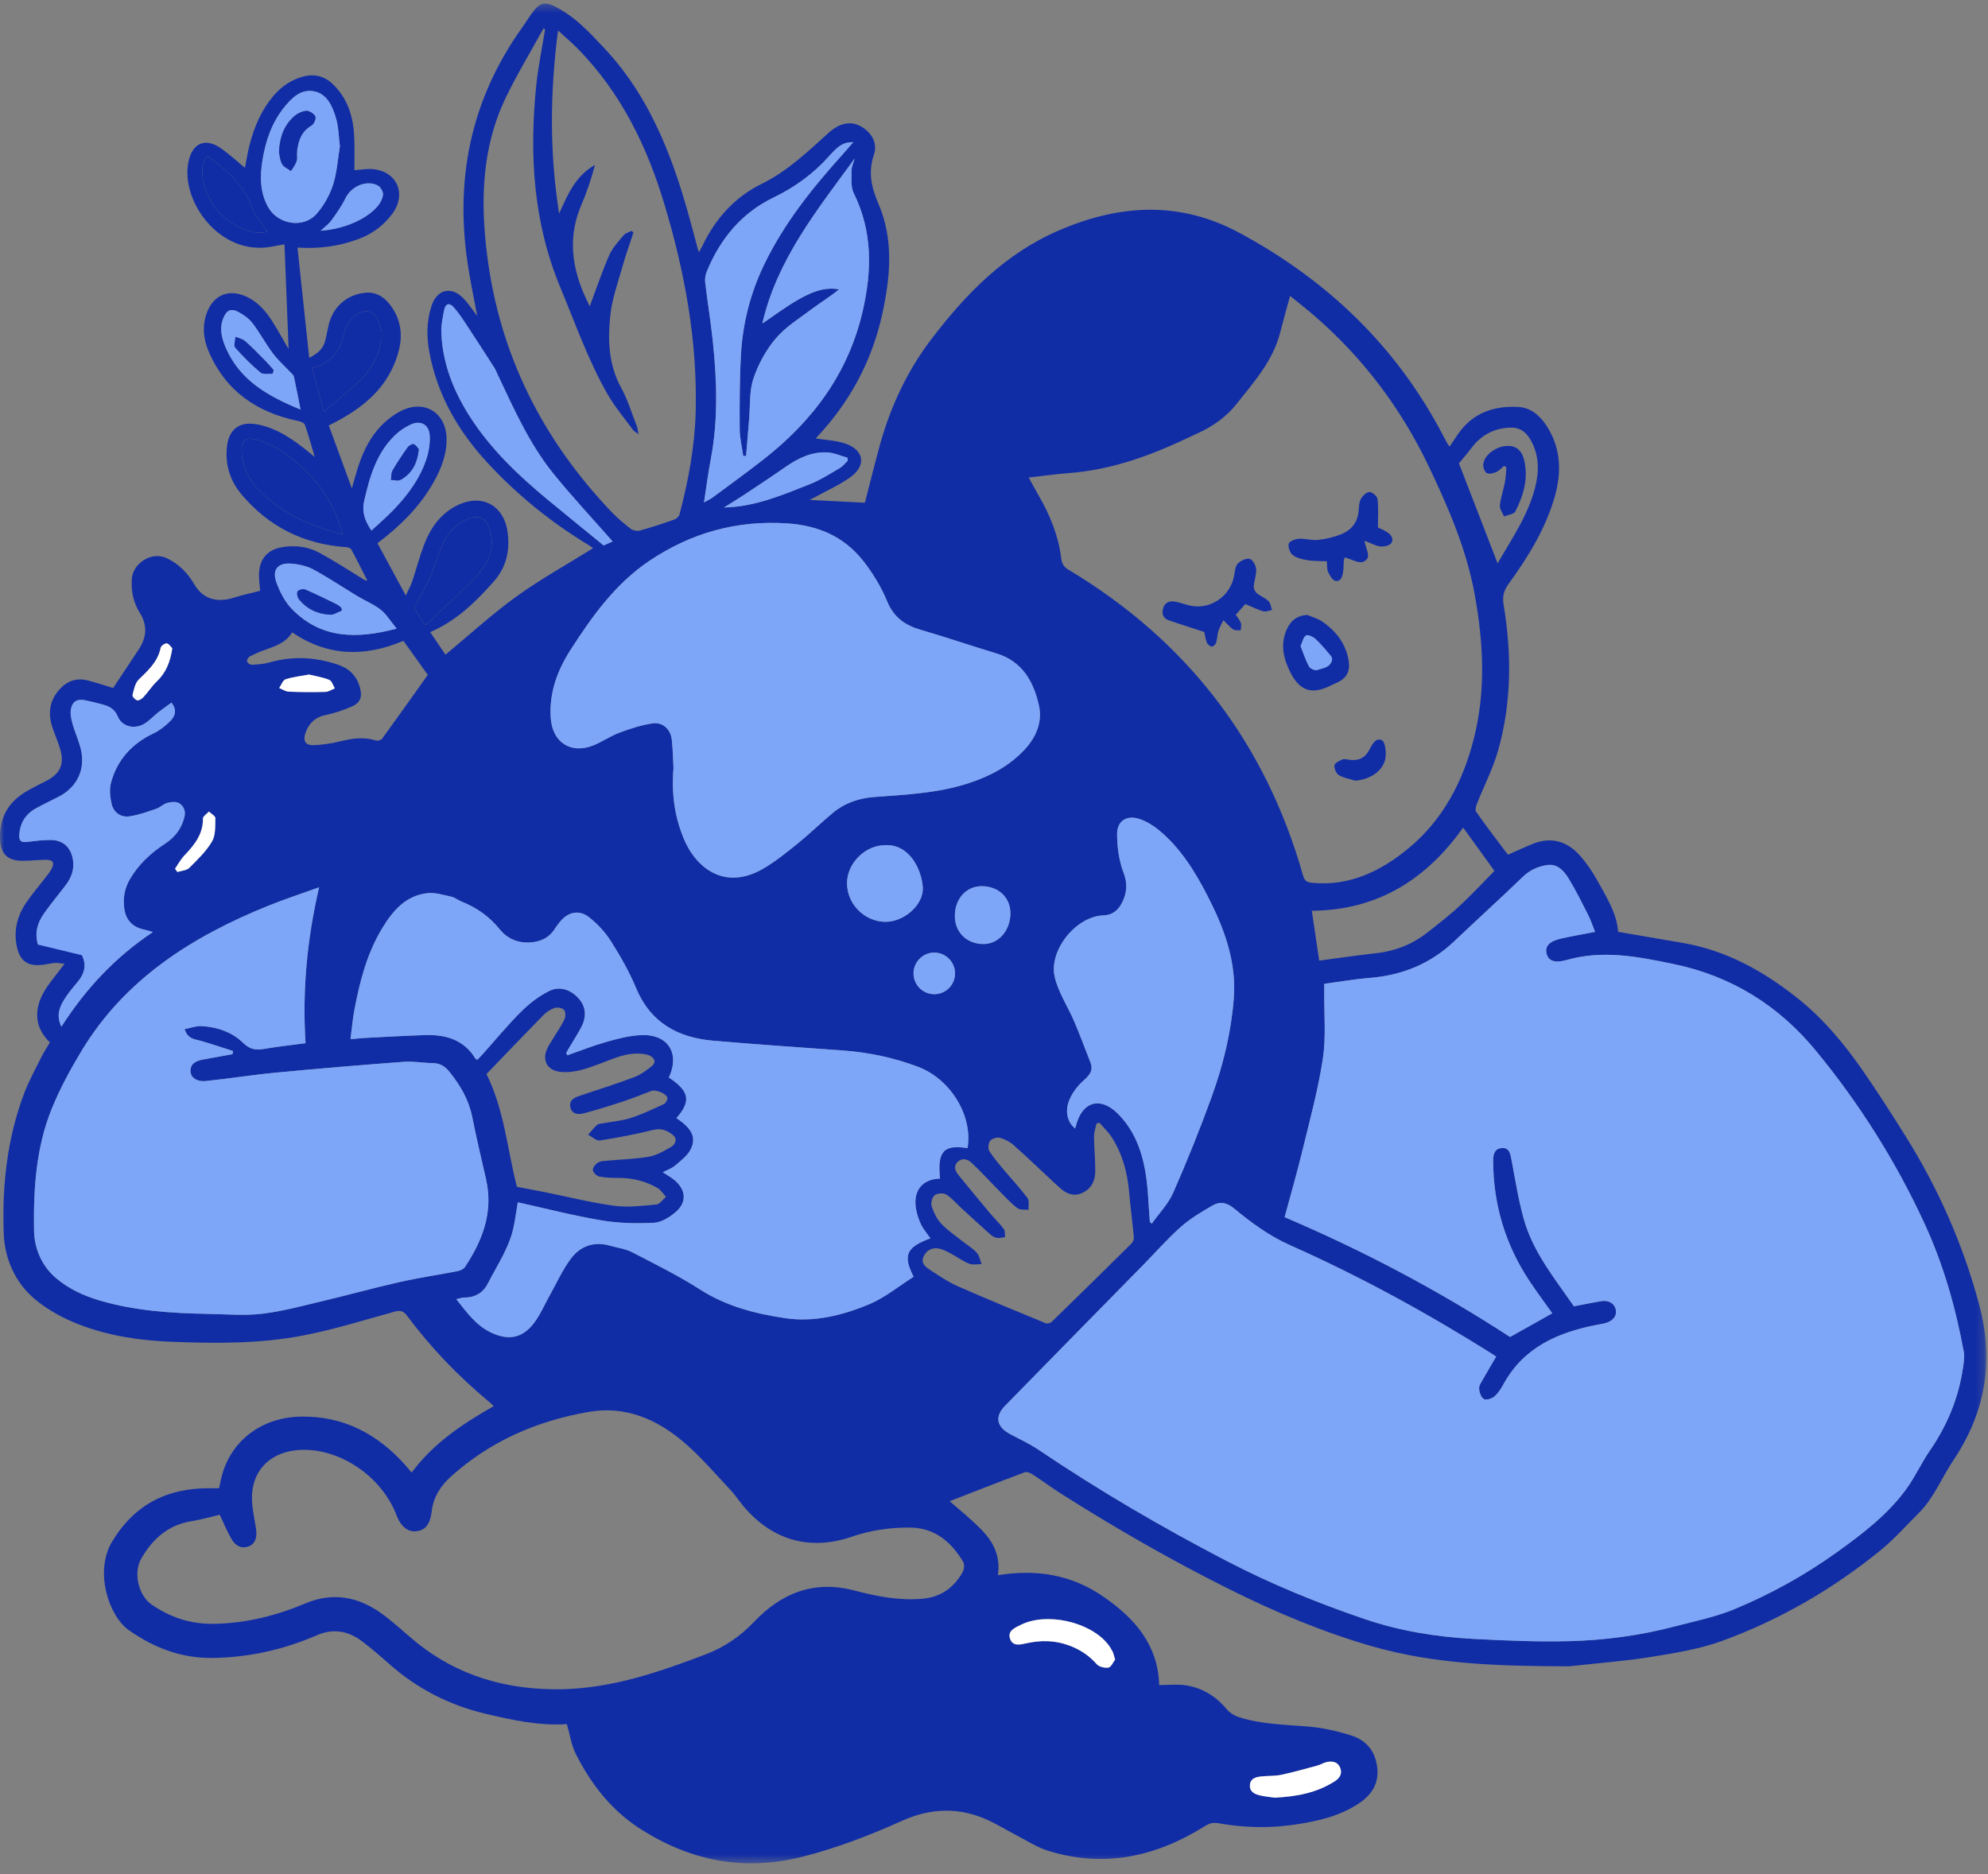 <?xml version="1.0" encoding="UTF-8"?> <svg xmlns="http://www.w3.org/2000/svg" xmlns:xlink="http://www.w3.org/1999/xlink" width="245px" height="231px" viewBox="0 0 245 231" version="1.1"><rect x="0" y="0" width="245" height="231" fill="#808080" stroke="none"/><title>Group 77</title><defs><polygon id="path-1" points="1.63546206e-05 0.329 244.795 0.329 244.795 229.561 1.63546206e-05 229.561"></polygon></defs><g id="Page-1" stroke="none" stroke-width="1" fill="none" fill-rule="evenodd"><g id="RC_Consumer_Homepage_SoultionsDropDown_Desktop" transform="translate(-202, -1711)"><g id="Group-8" transform="translate(191, 1316)"><g id="Group-76" transform="translate(11, 395)"><g id="Group-3" transform="translate(0, 0.11)"><mask id="mask-2" fill="white"><use xlink:href="#path-1"></use></mask><g id="Clip-2"></g><path d="M38.093,83.035 C37.11,83.218 36.119,83.318 35.196,83.621 C34.853,83.733 34.666,84.323 34.408,84.695 C34.802,84.851 35.191,85.126 35.591,85.143 C37.089,85.205 38.592,85.215 40.091,85.172 C40.486,85.16 40.874,84.89 41.266,84.738 C41.043,84.377 40.899,83.825 40.582,83.693 C39.808,83.373 38.953,83.247 38.093,83.035 M21.234,79.798 C21.082,79.649 20.858,79.258 20.566,79.197 C20.347,79.152 19.849,79.491 19.802,79.725 C19.463,81.443 18.277,82.509 17.101,83.65 C16.643,84.095 16.499,84.905 16.329,85.578 C16.287,85.743 16.678,86.164 16.92,86.212 C17.146,86.256 17.497,86.014 17.69,85.803 C18.258,85.184 18.719,84.459 19.324,83.881 C20.434,82.819 20.978,81.518 21.234,79.798 M21.571,106.963 C21.668,107.099 21.764,107.236 21.861,107.372 C22.356,107.211 22.992,107.191 23.322,106.863 C24.34,105.853 25.41,104.824 26.127,103.607 C26.584,102.83 26.517,101.706 26.539,100.734 C26.546,100.469 26.027,100.191 25.748,99.92 C25.492,100.206 25.012,100.496 25.015,100.78 C25.035,102.721 23.953,104.047 22.72,105.34 C22.268,105.814 21.95,106.418 21.571,106.963 M115.102,122.43 C116.494,122.455 117.647,121.357 117.699,119.958 C117.751,118.537 116.605,117.33 115.179,117.304 C113.798,117.279 112.63,118.394 112.584,119.782 C112.537,121.218 113.666,122.405 115.102,122.43 M39.522,28.33 C42.284,28.127 44.942,27.037 46.422,25.438 C46.803,25.026 47.132,24.445 47.202,23.904 C47.249,23.543 46.894,22.929 46.552,22.753 C45.148,22.027 43.291,22.867 42.588,24.308 C42.116,25.277 41.482,26.177 40.846,27.054 C40.51,27.517 40.014,27.865 39.522,28.33 M157.108,221.467 C159.877,221.328 162.316,220.846 164.498,219.446 C165.12,219.047 165.459,218.478 165.153,217.76 C164.843,217.031 164.167,216.929 163.472,217.087 C163.09,217.174 162.744,217.406 162.365,217.509 C160.876,217.911 159.391,218.336 157.884,218.654 C157.083,218.823 156.237,218.762 155.416,218.855 C154.779,218.927 154.114,219.084 154.045,219.882 C153.971,220.725 154.61,221.031 155.276,221.188 C155.947,221.346 156.642,221.399 157.108,221.467 M25.587,19.123 C24.38,20.349 24.905,23.411 26.649,25.661 C28.274,27.756 31.366,29.022 32.957,28.418 C32.29,27.405 31.351,26.434 30.959,25.277 C30.389,23.595 29.344,22.349 28.133,21.19 C27.34,20.429 26.426,19.796 25.587,19.123 M104.478,56.675 C104.467,56.553 104.458,56.431 104.448,56.31 C103.62,56.08 102.801,55.697 101.963,55.652 C100.009,55.548 98.331,56.382 96.756,57.48 C95.054,58.668 93.319,59.81 91.589,60.956 C90.813,61.47 90.012,61.947 89.221,62.443 C93.03,62.364 96.438,60.904 99.86,59.545 C101.136,59.038 102.313,58.268 103.507,57.569 C103.878,57.353 104.157,56.977 104.478,56.675 M137.425,204.444 C137.277,203.973 137.226,203.673 137.091,203.415 C136.909,203.067 136.693,202.728 136.439,202.428 C134.154,199.727 128.893,198.607 125.792,200.173 C125.1,200.522 124.156,200.873 124.478,201.866 C124.8,202.859 125.754,202.6 126.515,202.433 C128.261,202.049 129.953,202.059 131.67,202.675 C133.049,203.17 134.183,203.906 135.153,205.007 C135.447,205.341 136.161,205.517 136.615,205.427 C136.957,205.358 137.192,204.748 137.425,204.444 M117.677,112.754 C117.66,114.779 119.123,116.237 121.187,116.249 C123.028,116.261 124.484,114.636 124.522,112.527 C124.558,110.573 123.109,109.153 121.048,109.12 C119.118,109.09 117.695,110.624 117.677,112.754 M37.039,50.373 C36.739,48.866 36.495,47.576 36.213,46.295 C36.172,46.107 35.959,45.952 35.811,45.795 C35.076,45.01 34.258,44.288 33.617,43.434 C32.726,42.246 32.027,40.915 31.127,39.736 C30.685,39.157 30.026,38.688 29.375,38.34 C28.461,37.851 27.912,38.139 27.52,39.111 C26.993,40.418 27.34,41.646 27.871,42.85 C29.626,46.828 33.076,48.735 37.039,50.373 M45.779,65.284 C46.694,64.432 47.598,63.658 48.422,62.807 C50.229,60.94 51.775,58.876 52.578,56.372 C52.863,55.481 53.014,54.49 52.957,53.561 C52.873,52.224 51.836,51.655 50.627,52.217 C49.923,52.544 49.235,52.995 48.678,53.533 C46.388,55.747 45.56,58.656 44.88,61.653 C44.552,63.099 45.057,64.217 45.779,65.284 M38.463,45.249 C38.951,47.056 39.41,48.752 39.919,50.633 C41.52,49.259 42.987,48.083 44.356,46.802 C45.713,45.533 46.57,43.938 46.958,42.105 C47.189,41.017 46.989,40.017 46.405,39.069 C45.902,38.252 45.262,38.075 44.386,38.426 C43.09,38.946 42.62,40.047 42.325,41.267 C41.835,43.29 40.723,44.715 38.463,45.249 M51.02,74.818 C51.364,75.339 51.905,76.159 52.431,76.957 C54.096,75.391 55.722,73.896 57.307,72.358 C58.064,71.623 58.814,70.861 59.444,70.018 C60.557,68.531 60.917,66.845 60.323,65.043 C59.891,63.733 58.946,63.329 57.669,63.847 C56.139,64.468 55.129,65.633 54.494,67.103 C53.932,68.406 53.557,69.792 52.982,71.088 C52.446,72.297 51.755,73.437 51.02,74.818 M48.88,77.371 C48.129,76.457 47.636,75.612 46.921,75.047 C46.056,74.363 44.991,73.937 44.035,73.362 C42.224,72.271 40.468,71.082 38.609,70.081 C37.797,69.644 36.8,69.428 35.869,69.36 C34.202,69.24 33.491,70.14 34.082,71.73 C34.511,72.881 35.118,74.076 35.961,74.943 C39.561,78.64 43.951,78.682 48.88,77.371 M42.262,65.75 C41.35,62.539 39.789,59.892 37.469,57.727 C35.868,56.232 34.152,54.886 32.025,54.198 C30.213,53.611 29.619,54.085 29.816,55.992 C29.997,57.742 30.807,59.219 32.037,60.432 C34.869,63.223 38.347,64.79 42.262,65.75 M109.133,104.062 C106.659,104.047 104.413,106.249 104.389,108.713 C104.363,111.289 106.498,113.47 109.086,113.512 C111.398,113.55 113.869,111.398 113.724,109.245 C113.579,107.085 112.112,103.948 109.133,104.062 M179.8,57.003 C181.396,61.131 182.97,65.204 184.562,69.323 C186.327,66.278 188.371,63.328 189.228,59.809 C189.706,57.844 189.663,55.869 188.586,54.043 C188.003,53.055 187.226,52.531 185.996,52.6 C183.998,52.713 182.479,53.579 181.301,55.158 C180.812,55.813 180.269,56.429 179.8,57.003 M41.887,17.917 C41.725,16.654 41.725,15.5 41.406,14.443 C40.975,13.015 40.334,11.473 38.715,11.147 C37.094,10.82 35.934,11.967 34.986,13.161 C33.489,15.045 32.739,17.259 32.352,19.604 C32.023,21.596 32.022,23.567 33.034,25.4 C34.242,27.585 37.414,28.094 39.033,26.228 C39.914,25.213 40.633,23.941 41.044,22.663 C41.541,21.111 41.637,19.429 41.887,17.917 M36.01,77.841 C35.265,79.053 34.036,79.515 32.774,79.947 C32.092,80.18 31.426,80.475 30.786,80.806 C30.602,80.901 30.4,81.256 30.447,81.425 C30.498,81.607 30.836,81.838 31.037,81.827 C31.756,81.79 32.495,81.745 33.183,81.548 C36.008,80.739 38.779,80.867 41.559,81.784 C43.002,82.26 43.932,83.131 44.347,84.599 C44.681,85.783 44.431,86.53 43.28,87.011 C42.283,87.427 41.245,87.797 40.189,88.009 C38.87,88.274 38.073,89.019 37.648,90.231 C37.308,91.202 37.642,91.777 38.652,91.738 C39.73,91.696 40.824,91.543 41.871,91.279 C43.372,90.9 44.84,90.689 46.357,91.16 C46.565,91.224 46.967,91.117 47.087,90.95 C48.969,88.359 50.818,85.745 52.719,83.074 C51.764,81.737 50.735,80.299 49.72,78.879 C44.922,80.906 40.38,80.796 36.01,77.841 M75.497,66.626 C73.061,63.851 70.557,61.173 68.251,58.333 C65.268,54.66 63.355,50.345 61.35,46.098 C61.209,45.801 61.094,45.486 60.917,45.21 C59.71,43.329 58.498,41.45 57.266,39.584 C56.849,38.954 56.411,38.329 55.912,37.763 C55.368,37.146 54.89,37.336 54.742,38.09 C54.558,39.024 54.353,39.985 54.391,40.925 C54.544,44.652 55.86,48.008 57.839,51.131 C60.424,55.208 63.864,58.479 67.55,61.522 C69.807,63.385 72.08,65.229 74.392,67.12 C74.776,66.948 75.224,66.748 75.497,66.626 M161.668,112.152 C161.969,114.181 162.268,116.198 162.579,118.296 C164.987,117.977 167.336,117.632 169.693,117.364 C172.061,117.094 174.166,116.224 176.021,114.748 C177.341,113.699 178.684,112.668 179.916,111.522 C181.411,110.132 182.8,108.629 184.174,107.237 C182.889,105.457 181.622,103.699 180.319,101.893 C175.761,108.306 169.775,112.08 161.668,112.152 M63.702,146.177 C64.884,146.401 66.017,146.606 67.145,146.832 C69.995,147.404 72.823,148.124 75.697,148.512 C77.396,148.741 79.169,148.511 80.897,148.352 C81.313,148.314 81.68,147.739 82.069,147.41 C81.729,147.04 81.452,146.559 81.036,146.321 C79.58,145.484 77.991,145.081 76.298,145.079 C75.476,145.078 74.64,145.064 73.84,144.905 C73.521,144.841 73.075,144.378 73.064,144.082 C73.053,143.773 73.431,143.324 73.753,143.158 C74.141,142.959 74.647,142.974 75.105,142.931 C76.746,142.777 78.408,142.748 80.022,142.45 C80.961,142.277 81.857,141.741 82.708,141.256 C83.242,140.952 83.498,140.274 82.978,139.832 C82.317,139.27 81.549,138.907 80.531,139.157 C78.357,139.69 76.153,140.12 73.941,140.461 C73.501,140.528 72.971,140.008 72.482,139.759 C72.845,139.349 73.178,138.907 73.584,138.546 C73.76,138.389 74.081,138.387 74.341,138.339 C75.478,138.127 76.654,138.041 77.744,137.688 C79.142,137.235 80.481,136.592 81.819,135.973 C82.042,135.87 82.284,135.453 82.25,135.22 C82.172,134.69 80.801,134.152 80.273,134.354 C79.133,134.792 78,135.254 76.84,135.636 C75.212,136.172 73.574,136.689 71.916,137.124 C71.226,137.305 70.435,137.216 70.281,136.296 C70.142,135.459 70.811,135.169 71.462,134.949 C73.683,134.197 75.924,133.498 78.12,132.678 C78.902,132.386 79.618,131.859 80.285,131.338 C80.882,130.871 80.73,130.334 80.086,130.012 C79.776,129.857 79.398,129.813 79.045,129.778 C77.223,129.596 75.63,130.372 73.987,130.981 C72.38,131.576 70.761,132.208 68.986,131.994 C67.544,131.82 66.836,130.717 67.347,129.358 C67.565,128.779 67.949,128.261 68.27,127.722 C68.709,126.983 69.219,126.278 69.577,125.502 C69.725,125.181 69.709,124.573 69.498,124.352 C69.269,124.112 68.677,124.017 68.335,124.133 C67.824,124.306 67.323,124.65 66.94,125.04 C64.582,127.443 62.259,129.879 59.953,132.274 C62.138,136.645 62.516,141.527 63.702,146.177 M21.132,86.495 C20.567,86.909 20.016,87.289 19.491,87.703 C18.923,88.152 18.427,88.71 17.816,89.083 C16.604,89.823 15.044,89.486 14.516,88.206 C14.087,87.169 13.34,86.909 12.457,86.675 C11.819,86.505 11.176,86.351 10.531,86.211 C9.573,86.002 8.943,86.3 8.749,87.254 C8.632,87.825 8.767,88.486 8.928,89.069 C9.229,90.149 9.72,91.18 9.973,92.268 C10.546,94.735 9.501,96.907 7.278,98.071 C6.312,98.577 5.314,99.026 4.366,99.563 C3.128,100.266 2.47,101.357 2.376,102.794 C2.33,103.494 2.591,103.754 3.297,103.666 C4.247,103.547 5.204,103.431 6.16,103.421 C7.76,103.403 8.752,104.313 8.995,105.896 C9.178,107.092 8.774,108.112 8.065,109.039 C7.18,110.195 6.245,111.314 5.409,112.504 C4.628,113.617 4.242,114.854 4.68,116.321 C5.481,116.198 6.223,116.048 6.971,115.977 C8.327,115.848 9.554,116.503 10.103,117.634 C10.696,118.853 10.41,119.928 9.559,120.935 C8.941,121.666 8.313,122.409 7.83,123.23 C7.303,124.125 6.93,125.115 7.568,126.439 C10.576,121.736 14.202,117.871 18.845,114.769 C18.336,114.626 18.087,114.538 17.831,114.487 C16.352,114.191 15.492,113.31 15.308,111.835 C15.154,110.588 15.341,109.413 15.986,108.298 C17.058,106.444 18.57,105.038 20.334,103.887 C21.555,103.091 22.364,102.041 22.722,100.609 C22.915,99.835 22.634,99.23 22.071,98.89 C21.706,98.669 21.082,98.726 20.627,98.851 C20.133,98.986 19.725,99.422 19.234,99.588 C18.151,99.955 17.057,100.357 15.935,100.515 C14.892,100.662 14.005,100.031 13.765,99.012 C13.568,98.175 13.458,97.213 13.671,96.403 C14.423,93.555 16.243,91.563 18.907,90.29 C19.665,89.927 20.375,89.379 20.969,88.779 C21.525,88.219 21.892,87.476 21.132,86.495 M135.497,138.275 C135.372,138.314 135.247,138.352 135.122,138.39 C135.017,138.926 134.822,139.463 134.826,139.998 C134.836,141.419 134.986,142.84 134.978,144.26 C134.97,145.46 134.482,146.464 133.303,146.96 C132.202,147.425 131.315,146.96 130.518,146.216 C130.3,146.013 130.076,145.817 129.858,145.614 C128.214,144.081 126.595,142.522 124.913,141.031 C124.444,140.614 123.823,140.296 123.218,140.133 C122.865,140.039 122.26,140.221 122.036,140.497 C121.81,140.775 121.733,141.433 121.912,141.733 C122.395,142.542 123.031,143.263 123.64,143.992 C124.633,145.184 125.701,146.317 126.628,147.556 C126.876,147.888 126.726,148.518 126.759,149.011 C126.302,148.957 125.735,149.054 125.411,148.817 C124.674,148.277 124.042,147.588 123.394,146.932 C122.168,145.693 120.998,144.397 119.727,143.207 C119.288,142.795 118.597,142.54 118.026,143.104 C117.441,143.683 117.751,144.268 118.166,144.778 C119.437,146.339 120.719,147.891 122.013,149.434 C122.565,150.092 123.196,150.687 123.71,151.372 C123.889,151.61 123.823,152.032 123.868,152.371 C123.533,152.41 123.189,152.515 122.865,152.468 C122.588,152.429 122.294,152.263 122.079,152.072 C120.85,150.978 119.64,149.863 118.428,148.751 C117.823,148.196 117.287,147.531 116.6,147.117 C116.249,146.906 115.491,146.963 115.175,147.218 C114.871,147.465 114.693,148.189 114.822,148.585 C115.071,149.35 115.459,150.14 116.001,150.72 C116.761,151.532 117.711,152.168 118.588,152.867 C119.183,153.342 119.863,153.732 120.369,154.284 C120.698,154.642 120.783,155.224 120.977,155.706 C120.459,155.698 119.885,155.83 119.436,155.65 C118.646,155.333 117.942,154.809 117.186,154.403 C116.755,154.171 116.309,153.937 115.841,153.814 C114.942,153.578 114.165,153.971 113.814,154.79 C113.466,155.603 114.043,156.043 114.59,156.397 C115.698,157.113 116.798,157.881 117.997,158.41 C121.59,159.996 125.226,161.483 128.857,162.982 C129.056,163.064 129.441,162.987 129.596,162.835 C132.892,159.629 136.171,156.405 139.437,153.168 C139.617,152.989 139.757,152.651 139.735,152.404 C139.562,150.529 139.317,148.661 139.148,146.786 C138.931,144.374 138.319,142.091 136.998,140.049 C136.58,139.404 136.002,138.864 135.497,138.275 M105.336,19.42 C100.703,25.779 95.73,31.934 93.952,39.766 C95.394,38.794 96.807,37.721 98.335,36.848 C99.87,35.97 101.5,35.213 103.403,35.554 C102.318,36.454 101.134,37.167 100.035,37.991 C98.504,39.137 96.817,40.181 95.602,41.613 C94.397,43.034 93.437,44.796 92.847,46.568 C92.327,48.126 92.464,49.904 92.319,51.585 C92.189,53.082 92.071,54.579 91.948,56.077 C91.831,56.084 91.714,56.092 91.596,56.1 C91.443,54.992 91.165,53.884 91.159,52.775 C91.143,49.703 91.143,46.625 91.318,43.56 C91.539,39.695 92.485,35.994 94.182,32.485 C96.616,27.448 100.048,23.138 103.758,19.019 C104.203,18.525 104.632,18.015 105.156,17.411 C104.007,17.431 103.45,17.705 102.207,19.102 C100.263,21.287 97.981,22.958 95.344,24.23 C91.379,26.142 88.749,29.338 87.098,33.372 C86.931,33.778 86.855,34.274 86.906,34.708 C87.197,37.139 87.597,39.559 87.852,41.994 C88.355,46.816 88.519,51.638 87.604,56.444 C87.275,58.172 87.053,59.921 86.759,61.815 C87.216,61.556 87.55,61.411 87.835,61.199 C89.908,59.664 91.998,58.15 94.032,56.564 C100.134,51.808 104.546,45.927 106.319,38.228 C107.466,33.246 107.542,28.419 105.216,23.702 C104.829,22.918 104.945,21.856 104.946,20.922 C104.946,20.421 105.198,19.921 105.336,19.42 M141.706,150.486 C141.785,150.563 141.863,150.64 141.941,150.717 C142.84,149.45 143.978,148.288 144.589,146.894 C146.305,142.98 147.908,139.008 149.359,134.988 C150.762,131.101 151.737,127.083 152.052,122.939 C152.399,118.372 150.849,114.271 148.819,110.32 C147.271,107.307 145.492,104.429 142.845,102.232 C142.147,101.653 141.322,101.141 140.469,100.852 C138.865,100.308 137.659,101.05 137.67,102.731 C137.681,104.313 137.903,105.983 138.465,107.449 C138.989,108.819 138.877,109.99 138.283,111.145 C137.84,112.008 137.199,112.675 135.98,112.719 C132.58,112.842 129.184,117.072 129.998,120.376 C130.462,122.259 131.607,123.969 132.383,125.784 C133.093,127.445 133.72,129.141 134.38,130.824 C134.777,131.838 134.276,132.42 133.528,133.083 C132.798,133.731 132.142,134.593 131.778,135.493 C131.198,136.927 131.574,138.229 132.496,138.986 C132.538,138.85 132.579,138.732 132.61,138.61 C133.345,135.721 135.538,135.014 137.661,137.063 C139.687,139.018 140.677,141.57 141.147,144.27 C141.503,146.313 141.532,148.412 141.706,150.486 M67.177,3.521 C67.11,3.481 67.043,3.442 66.976,3.402 C65.421,6.236 63.74,9.008 62.338,11.914 C59.348,18.112 59.2,24.733 60.038,31.375 C61.582,43.606 66.874,54.081 75.347,62.973 C76.074,63.736 76.891,64.424 77.73,65.064 C78.011,65.278 78.53,65.378 78.873,65.283 C80.303,64.887 81.714,64.417 83.114,63.925 C83.372,63.834 83.677,63.549 83.743,63.297 C84.843,59.126 85.631,54.881 85.737,50.575 C85.951,41.858 84.383,33.399 81.881,25.062 C79.723,17.873 76.52,11.333 71.236,5.924 C70.518,5.19 69.729,4.526 68.773,3.645 C67.76,11.416 67.732,18.811 68.908,26.215 C69.955,23.863 70.948,21.538 73.324,20.224 C72.862,21.978 72.287,23.652 71.599,25.278 C69.723,29.712 70.736,33.843 72.681,37.639 C73.427,35.649 74.161,33.461 75.077,31.352 C75.472,30.44 76.21,29.663 76.86,28.881 C77.084,28.612 77.517,28.518 77.854,28.344 C77.923,28.421 77.992,28.498 78.061,28.574 C77.614,29.944 77.12,31.3 76.73,32.685 C76.168,34.684 75.436,36.679 75.218,38.722 C74.892,41.778 74.985,44.841 76.556,47.695 C77.361,49.159 77.847,50.801 78.465,52.368 C78.561,52.614 78.584,52.89 78.694,53.399 C78.319,53.124 78.129,53.042 78.025,52.899 C76.956,51.434 75.765,50.037 74.869,48.471 C72.48,44.296 70.9,39.754 69.057,35.325 C65.709,27.282 65.226,18.956 66.081,10.453 C66.315,8.129 66.805,5.831 67.177,3.521 M83.001,94.543 C82.733,97.819 83.173,100.532 84.2,103.106 C85.693,106.85 89.287,109.737 94.059,106.956 C95.561,106.081 96.936,104.968 98.294,103.869 C99.784,102.663 101.16,101.317 102.633,100.089 C104.098,98.869 105.799,98.276 107.724,98.13 C111.642,97.833 115.584,97.665 119.371,96.427 C122.023,95.559 124.428,94.294 126.333,92.213 C127.726,90.691 128.484,88.84 128.033,86.825 C127.373,83.871 125.973,81.387 122.772,80.423 C119.675,79.491 116.614,78.435 113.508,77.535 C111.554,76.969 110.162,76.015 109.332,74.011 C108.582,72.199 107.521,70.45 106.292,68.918 C103.96,66.012 100.821,64.664 97.059,64.407 C90.795,63.979 85.13,65.58 79.989,69.046 C75.849,71.837 72.977,75.846 70.325,79.972 C68.703,82.496 67.655,85.28 67.874,88.403 C68.084,91.398 70.352,92.889 73.147,91.753 C74.246,91.306 75.244,90.604 76.352,90.191 C77.67,89.7 79.036,89.255 80.42,89.051 C81.677,88.866 82.661,89.795 82.793,91.063 C82.929,92.377 82.954,93.703 83.001,94.543 M83.361,137.704 C85.247,138.958 85.852,140.084 85.129,141.54 C84.731,142.342 83.9,142.957 83.188,143.566 C82.771,143.924 82.204,144.105 81.681,144.378 C82.228,144.742 82.731,145.009 83.153,145.37 C84.554,146.569 84.665,148.089 83.276,149.282 C82.533,149.921 81.516,150.561 80.593,150.607 C78.438,150.714 76.23,150.669 74.107,150.31 C70.635,149.723 67.213,148.837 63.81,148.086 C63.651,149.043 63.513,150.055 63.313,151.055 C62.797,153.634 61.292,155.779 60.14,158.071 C59.585,159.177 58.585,159.843 57.244,159.82 C56.937,159.815 56.628,159.944 56.236,160.03 C57.523,161.643 58.647,163.239 60.485,164.121 C62.597,165.135 64.327,164.873 65.763,163.023 C66.562,161.994 67.078,160.746 67.725,159.598 C68.597,158.051 69.322,156.391 70.384,154.988 C71.537,153.466 73.221,152.868 75.167,153.427 C76.087,153.691 77.08,153.811 77.914,154.241 C80.755,155.709 83.633,157.14 86.322,158.858 C89.543,160.915 93.1,161.82 96.762,162.363 C100.348,162.896 103.838,162.019 107.109,160.653 C109.077,159.832 110.791,158.4 112.593,157.26 C111.234,154.595 111.713,153.611 114.664,152.522 C114.267,151.95 113.797,151.42 113.504,150.806 C113.196,150.16 112.965,149.446 112.863,148.738 C112.551,146.582 113.719,145.219 115.845,145.157 C115.494,141.816 116.292,140.933 119.238,141.405 C119.905,137.462 117.201,132.937 113.171,131.396 C110.16,130.246 107.026,129.6 103.807,129.365 C98.498,128.977 93.185,128.628 87.883,128.165 C83.532,127.784 80.156,125.946 78.377,121.648 C77.546,119.641 76.441,117.726 75.278,115.884 C74.586,114.788 73.643,113.788 72.631,112.974 C71.381,111.968 69.986,112.284 68.981,113.546 C68.775,113.805 68.571,114.068 68.395,114.347 C67.654,115.514 66.567,116.007 65.221,116.058 C63.723,116.115 62.494,115.562 61.565,114.415 C60.302,112.856 58.734,111.75 56.881,111.015 C56.453,110.845 56.071,110.516 55.634,110.42 C54.658,110.207 53.637,109.876 52.677,109.981 C49.992,110.277 48.405,112.152 47.099,114.31 C45.216,117.421 44.332,120.879 43.67,124.405 C43.455,125.553 43.359,126.725 43.197,127.978 C44.014,127.908 44.603,127.842 45.195,127.812 C47.571,127.69 49.948,127.551 52.326,127.472 C54.902,127.387 57.176,128.014 58.614,130.407 C58.64,130.451 58.727,130.458 58.842,130.507 C59.05,130.286 59.279,130.056 59.495,129.815 C61.063,128.063 62.556,126.238 64.221,124.585 C65.233,123.58 66.419,122.66 67.69,122.034 C68.975,121.4 70.318,121.86 71.293,122.933 C72.244,123.978 72.29,125.219 71.661,126.449 C71.211,127.33 70.66,128.16 70.156,129.014 C70.021,129.243 69.894,129.477 69.763,129.708 C69.821,129.791 69.879,129.874 69.937,129.957 C71.516,129.406 73.074,128.783 74.679,128.327 C76.064,127.933 77.493,127.554 78.919,127.478 C82.3,127.297 83.841,129.675 82.427,132.702 C84.959,134.362 85.209,135.631 83.361,137.704 M27.079,186.597 C25.928,186.864 24.782,187.202 23.611,187.387 C20.713,187.846 18.792,189.588 17.399,192.023 C16.416,193.74 17.048,196.529 18.671,197.654 C20.988,199.258 23.522,200.092 26.397,200.04 C30.337,199.967 34.047,199.035 37.648,197.519 C41.09,196.07 44.266,196.723 47.179,198.879 C48.532,199.881 49.771,201.039 51.069,202.117 C56.4,206.541 62.693,208.268 69.434,208.097 C75.541,207.943 81.312,205.963 86.988,203.794 C89.29,202.914 91.234,201.585 92.937,199.789 C96.297,196.247 100.331,194.639 105.231,195.919 C107.992,196.64 110.757,197.201 113.648,196.951 C115.941,196.753 117.542,195.598 118.634,193.67 C118.827,193.329 118.881,192.698 118.694,192.386 C117.198,189.903 115.169,188.185 112.09,188.174 C109.66,188.165 107.303,188.5 104.978,189.301 C99.823,191.075 95.194,189.744 91.683,185.612 C91.105,184.931 90.616,184.169 90.005,183.522 C88.124,181.531 86.343,179.413 84.267,177.646 C80.93,174.807 77.079,173.136 72.553,173.918 C66.164,175.022 60.404,177.529 55.55,181.91 C54.301,183.037 53.402,184.435 53.204,186.17 C53.029,187.702 52.461,188.486 51.357,188.626 C50.305,188.76 49.44,188.095 48.892,186.732 C48.842,186.609 48.803,186.482 48.752,186.36 C46.707,181.455 41.254,178.069 36.356,178.662 C33.04,179.064 30.96,181.385 31.053,184.727 C31.086,185.942 31.376,187.15 31.557,188.36 C31.723,189.467 31.4,190.241 30.598,190.509 C29.639,190.831 28.961,190.336 28.524,189.576 C27.986,188.639 27.573,187.631 27.079,186.597 M22.748,126.74 C23.495,126.595 24.16,126.332 24.81,126.366 C26.742,126.467 28.588,127.089 29.953,128.426 C30.832,129.286 31.589,129.347 32.639,129.164 C34.287,128.875 35.956,128.701 37.655,128.473 C37.252,122.045 37.815,115.783 39.325,109.258 C37.062,110.075 35.058,110.725 33.111,111.512 C23.724,115.308 15.405,120.521 10.024,129.463 C8.649,131.746 7.363,134.12 6.366,136.585 C4.435,141.361 4.117,146.451 4.195,151.531 C4.229,153.771 5.128,155.906 6.892,157.414 C8.457,158.752 10.321,159.611 12.326,160.198 C16.693,161.477 21.17,161.756 25.674,161.839 C27.887,161.879 30.125,162.076 32.307,161.818 C34.822,161.521 37.296,160.839 39.77,160.253 C42.954,159.5 46.107,158.621 49.298,157.902 C51.642,157.373 54.026,157.028 56.386,156.567 C56.715,156.503 57.123,156.322 57.296,156.063 C59.492,152.767 60.828,149.256 59.889,145.198 C59.299,142.65 58.709,140.101 58.19,137.538 C57.762,135.428 56.722,133.66 55.401,132.013 C54.874,131.355 54.269,130.949 53.391,130.932 C52.17,130.908 50.94,130.68 49.731,130.77 C44.492,131.162 39.255,131.601 34.024,132.098 C31.134,132.373 28.261,132.837 25.371,133.138 C24.263,133.254 23.466,132.696 23.471,131.888 C23.476,130.913 24.254,130.625 25.071,130.475 C26.265,130.255 27.459,130.04 28.653,129.823 C28.678,129.696 28.702,129.568 28.726,129.44 C27.4,129.018 26.082,128.567 24.745,128.184 C23.994,127.969 23.145,127.976 22.748,126.74 M158.991,36.36 C158.545,38.001 158.134,39.425 157.772,40.86 C156.89,44.363 154.543,46.965 152.391,49.686 C151.09,51.331 149.408,52.482 147.511,53.338 C146.728,53.692 145.957,54.072 145.174,54.427 C140.904,56.361 136.508,57.835 131.791,58.196 C130.16,58.321 128.536,58.553 126.777,58.75 C127.223,59.557 127.591,60.253 127.986,60.933 C129.397,63.359 130.446,65.922 130.787,68.725 C130.868,69.393 131.119,69.775 131.686,70.115 C146.282,78.864 155.946,91.417 160.592,107.816 C160.771,108.448 161.067,108.636 161.674,108.698 C166.325,109.171 170.209,107.239 173.594,104.442 C177.826,100.946 180.301,96.208 181.64,90.92 C183.131,85.027 182.82,79.095 181.742,73.17 C180.731,67.608 178.514,62.488 176.102,57.424 C172.647,50.171 167.918,43.911 161.831,38.68 C160.956,37.928 160.044,37.218 158.991,36.36 M184.388,167.101 C184.167,166.955 183.982,166.828 183.792,166.709 C175.832,161.708 167.597,157.201 159.011,153.383 C156.414,152.228 154.215,150.604 152.083,148.84 C151.196,148.107 150.357,147.944 149.472,148.456 C148.109,149.244 146.722,150.058 145.549,151.093 C143.916,152.533 142.475,154.19 140.946,155.748 C135.248,161.556 129.539,167.353 123.855,173.175 C122.551,174.51 122.828,175.778 124.508,176.668 C125.676,177.286 126.89,177.844 127.981,178.581 C135.447,183.618 143.202,188.147 151.194,192.303 C156.671,195.15 162.351,197.467 168.17,199.446 C172.504,200.92 177.023,201.66 181.593,201.898 C185.552,202.103 189.525,202.281 193.484,202.173 C197.814,202.056 202.121,201.481 206.329,200.376 C208.819,199.722 211.381,199.21 213.744,198.232 C218.208,196.385 222.429,194.04 226.376,191.21 C229.564,188.924 232.673,186.557 234.987,183.344 C236.044,181.877 236.798,180.193 237.825,178.701 C239.966,175.591 241.377,172.209 241.919,168.472 C242.012,167.824 242.131,167.136 242.015,166.507 C241.009,161.056 239.515,155.777 237.176,150.705 C233.631,143.013 229.152,135.926 223.8,129.416 C219.238,123.867 213.417,120.202 206.28,118.721 C201.884,117.809 197.534,116.942 193.063,118.221 C191.586,118.644 190.797,118.313 190.593,117.409 C190.387,116.491 190.955,115.892 192.45,115.56 C193.788,115.263 195.14,115.029 196.573,114.75 C196.284,114.03 196.062,113.334 195.736,112.692 C194.959,111.159 194.198,109.61 193.3,108.148 C192.73,107.22 191.932,106.328 190.672,106.516 C189.564,106.682 188.558,107.113 187.693,107.947 C184.911,110.632 182.044,113.228 179.242,115.891 C176.309,118.678 172.822,120.103 168.816,120.424 C166.948,120.574 165.093,120.902 163.201,121.153 C163.201,121.535 163.203,121.829 163.2,122.124 C163.169,124.867 163.437,127.655 163.033,130.343 C162.461,134.155 161.433,137.903 160.523,141.66 C159.856,144.412 159.065,147.134 158.316,149.915 C168.097,154.08 177.417,159.023 186.099,164.684 C187.949,163.645 189.654,162.688 191.298,161.765 C190.342,160.414 189.371,159.115 188.478,157.765 C185.531,153.313 184.049,148.404 184.013,143.061 C184.008,142.298 184.11,141.489 185.045,141.401 C186.015,141.309 186.135,142.094 186.28,142.86 C186.741,145.294 187.123,147.756 187.787,150.137 C188.929,154.231 191.616,157.485 193.966,160.902 C195.086,160.688 196.186,160.461 197.291,160.272 C198.206,160.114 198.934,160.52 199.117,161.24 C199.315,162.025 198.847,162.693 197.879,162.968 C197.53,163.067 197.167,163.115 196.81,163.185 C192.003,164.119 187.77,165.949 185.274,170.533 C184.975,171.081 184.616,171.642 184.149,172.034 C183.832,172.299 183.141,172.503 182.864,172.332 C182.523,172.122 182.309,171.502 182.283,171.045 C182.261,170.665 182.562,170.248 182.77,169.877 C183.286,168.956 183.831,168.052 184.388,167.101 M6.151,128.376 C4.303,126.611 4.074,124.38 5.522,121.961 C5.996,121.17 6.607,120.462 7.159,119.718 C7.369,119.437 7.588,119.163 7.959,118.682 C7.407,118.631 7.077,118.552 6.757,118.581 C6.133,118.64 5.518,118.808 4.894,118.845 C3.394,118.935 2.519,118.305 2.143,116.836 C1.617,114.785 2.059,112.88 3.223,111.16 C3.946,110.093 4.794,109.113 5.58,108.09 C5.842,107.749 6.125,107.415 6.328,107.041 C6.769,106.231 6.551,105.856 5.64,105.868 C4.715,105.88 3.79,105.987 2.865,105.992 C0.927,106.002 0.056,105.163 0.003,103.242 C-0.064,100.785 0.942,98.872 3.025,97.575 C3.921,97.018 4.888,96.575 5.822,96.078 C7.412,95.233 7.941,94.056 7.439,92.302 C7.175,91.382 6.784,90.499 6.474,89.591 C5.838,87.735 6.124,86.067 7.539,84.651 C8.431,83.757 9.518,83.444 10.726,83.738 C11.84,84.009 12.929,84.388 13.943,84.694 C14.978,83.133 16.036,81.545 17.087,79.953 C18.066,78.468 18.217,76.993 17.22,75.409 C16.431,74.155 16.141,72.731 16.243,71.232 C16.369,69.371 18.656,67.736 20.657,68.736 C22.145,69.48 23.182,70.604 23.952,71.925 C25,73.719 26.745,74.225 28.83,73.557 C29.884,73.219 30.972,72.991 32.06,72.71 C32.017,72.046 31.873,71.231 31.929,70.43 C32.056,68.636 33.087,67.6 34.844,67.322 C36.433,67.07 37.981,67.272 39.374,68.027 C41.171,69.002 42.885,70.13 44.633,71.196 C44.815,71.306 44.983,71.44 45.275,71.463 C44.62,70.177 43.98,68.884 43.295,67.616 C43.207,67.454 42.892,67.348 42.674,67.333 C37.426,66.969 33.067,64.805 29.709,60.761 C28.308,59.075 27.707,57.039 27.986,54.817 C28.238,52.805 29.525,51.846 31.516,52.169 C34.063,52.581 36.075,54.027 38.024,55.587 C38.221,55.746 38.416,55.908 38.791,56.216 C38.352,54.745 38.008,53.476 37.572,52.24 C37.492,52.014 37.053,51.841 36.751,51.78 C31.667,50.734 27.816,48.098 25.717,43.213 C25.055,41.674 24.903,40.074 25.485,38.467 C26.294,36.238 28.199,35.459 30.349,36.444 C31.763,37.091 32.739,38.206 33.546,39.477 C34.253,40.589 34.885,41.749 35.569,42.919 C35.398,38.596 35.23,34.316 35.059,30.002 C34.549,30.095 33.939,30.209 33.328,30.315 C27.085,31.396 22.266,24.718 23.212,19.895 C23.683,17.491 25.325,16.794 27.314,18.226 C28.3,18.937 29.202,19.764 30.185,20.572 C30.378,19.605 30.526,18.632 30.772,17.686 C31.337,15.52 32.202,13.491 33.657,11.753 C34.593,10.635 35.733,9.819 37.135,9.389 C38.622,8.933 39.945,9.205 41.067,10.307 C42.96,12.165 43.598,14.518 43.669,17.075 C43.704,18.358 43.675,19.642 43.675,20.87 C44.397,20.827 45.253,20.647 46.076,20.747 C48.964,21.097 50.103,23.811 48.382,26.192 C47.308,27.678 45.872,28.733 44.153,29.366 C41.833,30.219 39.434,30.582 36.662,30.409 C37.142,34.912 37.617,39.379 38.109,43.999 C39.229,43.433 39.839,42.824 40.075,41.903 C40.248,41.23 40.357,40.542 40.523,39.867 C41.06,37.681 42.78,36.185 45.016,35.976 C46.282,35.858 47.259,36.413 48.019,37.39 C49.357,39.106 49.686,41.037 49.143,43.115 C47.943,47.712 44.628,50.313 40.518,52.331 C41.402,54.74 42.334,57.28 43.362,60.083 C43.654,59.07 43.857,58.307 44.095,57.556 C44.796,55.344 45.827,53.315 47.607,51.774 C48.247,51.22 48.981,50.718 49.755,50.385 C52.452,49.225 54.908,50.828 55.027,53.776 C55.109,55.801 54.402,57.617 53.432,59.336 C51.732,62.355 49.316,64.729 46.519,66.845 C47.631,68.901 48.746,70.96 50.008,73.293 C50.345,72.558 50.627,72.063 50.805,71.532 C51.301,70.058 51.693,68.547 52.239,67.093 C53.029,64.995 54.261,63.215 56.341,62.184 C59.348,60.693 62.083,62.134 62.552,65.454 C62.875,67.736 62.394,69.829 60.852,71.571 C58.628,74.083 56.241,76.414 53.017,77.809 C53.668,78.766 54.313,79.716 54.903,80.584 C57.832,78.158 60.606,75.607 63.64,73.417 C66.652,71.243 69.925,69.433 73.096,67.456 C72.961,67.364 72.704,67.171 72.431,67.005 C67.848,64.225 63.724,60.876 60.086,56.94 C56.492,53.051 53.905,48.617 52.921,43.339 C52.557,41.386 52.559,39.456 53.196,37.553 C53.838,35.636 55.51,35.136 56.96,36.517 C57.688,37.212 58.235,38.099 58.811,38.832 C58.469,37.005 58.072,35.073 57.751,33.13 C55.957,22.272 57.922,12.245 64.393,3.225 C64.856,2.579 65.256,1.887 65.745,1.263 C66.582,0.193 67.192,0.095 68.409,0.702 C70.86,1.926 72.652,3.885 74.498,5.857 C80.437,12.201 83.198,20.045 85.363,28.202 C85.566,28.969 85.769,29.737 85.974,30.504 C86,30.599 86.038,30.69 86.134,30.969 C86.326,30.623 86.465,30.401 86.577,30.166 C88.169,26.827 90.578,24.17 93.857,22.557 C97.055,20.984 99.529,18.601 102.102,16.274 C103.735,14.795 105.323,14.723 106.74,15.911 C107.715,16.727 108.078,17.857 107.704,18.954 C106.974,21.104 107.373,22.948 108.257,24.998 C110.17,29.432 109.732,34.056 108.715,38.658 C107.432,44.465 104.705,49.486 100.643,53.801 C100.558,53.891 100.504,54.008 100.55,53.938 C101.759,54.137 103.066,54.168 104.236,54.585 C106.532,55.403 106.776,57.315 104.754,58.743 C103.387,59.708 101.828,60.399 100.353,61.212 C100.217,61.288 100.074,61.354 99.769,61.508 C102.179,61.63 104.399,61.743 106.588,61.854 C107.196,59.503 107.769,57.166 108.407,54.847 C109.719,50.075 111.773,45.642 114.774,41.701 C119.048,36.089 123.889,31.127 130.533,28.274 C138.011,25.064 145.398,24.623 152.783,28.609 C163.651,34.474 172.176,42.662 177.903,53.677 C178.086,54.03 178.278,54.378 178.471,54.725 C178.501,54.779 178.56,54.816 178.662,54.916 C179.011,54.396 179.348,53.879 179.701,53.372 C181.508,50.772 184.11,49.888 187.126,50.051 C188.658,50.134 189.751,51.096 190.565,52.325 C192.357,55.033 192.474,58.003 191.631,61.012 C190.508,65.019 188.332,68.532 185.924,71.851 C185.218,72.824 185.159,73.549 185.323,74.549 C186.307,80.539 186.286,86.516 184.63,92.38 C183.988,94.655 182.871,96.795 181.997,99.007 C181.882,99.297 181.779,99.754 181.922,99.956 C183.086,101.604 184.309,103.21 185.517,104.827 C185.653,105.009 185.807,105.177 185.854,105.233 C186.969,104.745 187.945,104.286 188.945,103.885 C191.107,103.018 193.046,103.557 194.559,105.184 C195.601,106.305 196.446,107.651 197.185,109.003 C198.176,110.815 199.275,112.617 199.414,114.747 C202.087,115.205 204.75,115.659 207.413,116.118 C212.741,117.036 217.301,119.575 221.476,122.882 C224.669,125.412 227.257,128.519 229.567,131.846 C231.378,134.455 233.088,137.138 234.777,139.83 C238.848,146.318 241.912,153.238 243.903,160.661 C245.761,167.593 244.723,173.921 240.74,179.867 C239.291,182.029 238.342,184.525 236.454,186.401 C234.884,187.961 233.406,189.64 231.695,191.028 C225.821,195.796 219.322,199.557 212.224,202.147 C209.462,203.155 206.48,203.633 203.559,204.107 C200.368,204.626 197.132,204.861 193.916,205.219 C193.686,205.244 193.455,205.28 193.224,205.279 C185.114,205.251 177.014,205.082 169.133,202.819 C163.048,201.072 157.238,198.629 151.575,195.81 C144.434,192.255 137.529,188.285 130.795,184.015 C129.594,183.254 128.452,182.4 127.258,181.626 C126.985,181.449 126.55,181.263 126.293,181.36 C123.113,182.55 119.952,183.793 117.037,184.925 C118.288,186.039 119.812,187.224 121.12,188.612 C122.466,190.039 123.311,191.771 122.984,194.046 C127.696,193.286 132.017,193.947 135.985,196.691 C139.882,199.386 142.713,202.644 142.857,207.586 C144.026,207.586 145.061,207.468 146.058,207.61 C148.133,207.907 149.825,208.932 151.18,210.565 C151.549,211.009 152.133,211.368 152.688,211.545 C155.488,212.439 158.407,212.461 161.304,212.709 C163.09,212.862 164.885,213.28 166.597,213.828 C168.482,214.431 169.56,215.879 169.744,217.896 C169.93,219.931 168.858,221.303 167.257,222.316 C164.886,223.817 162.196,224.407 159.473,224.802 C156.343,225.256 153.2,225.167 150.089,224.61 C149.381,224.483 148.933,224.693 148.375,225.042 C142.391,228.775 136.01,230.153 129.139,228.005 C127.771,227.577 126.524,226.75 125.233,226.083 C124.088,225.491 122.986,224.809 121.82,224.264 C118.273,222.608 114.711,222.723 111.173,224.317 C107.217,226.1 103.189,227.649 98.97,228.729 C91.851,230.553 85.338,229.341 79.13,225.454 C75.408,223.123 72.89,219.883 70.967,216.087 C70.413,214.994 70.239,213.708 69.861,212.405 C66.497,212.631 63.131,211.907 59.794,211.114 C55.381,210.065 51.431,208.045 48.01,205.025 C46.919,204.061 45.815,203.106 44.66,202.223 C42.961,200.924 41.101,200.561 39.069,201.442 C34.954,203.224 30.673,204.194 26.166,204.245 C22.325,204.289 18.986,203 15.898,200.838 C13.391,199.084 11.606,193.587 13.81,189.919 C16.583,185.302 20.638,183.283 25.882,183.328 C26.24,183.331 26.599,183.329 27,183.329 C27.104,182.841 27.184,182.424 27.284,182.013 C28.363,177.567 32.154,174.589 37.064,174.498 C42.298,174.4 46.518,176.624 49.955,180.478 C50.213,180.768 50.457,181.072 50.73,181.395 C53.419,177.778 57.005,175.39 60.85,173.203 C60.65,173.021 60.451,172.824 60.236,172.645 C56.484,169.515 53.108,166.022 50.193,162.096 C49.753,161.503 49.367,161.359 48.631,161.562 C44.863,162.604 41.114,163.781 37.282,164.515 C31.972,165.532 26.564,165.482 21.168,165.278 C17.24,165.13 13.371,164.552 9.714,163.132 C7.771,162.378 5.837,161.324 4.254,159.984 C1.812,157.918 0.56,154.967 0.453,151.825 C0.255,145.97 0.887,140.17 2.987,134.634 C3.572,133.094 4.378,131.636 5.113,130.155 C5.419,129.538 5.807,128.959 6.151,128.376" id="Fill-1" fill="#112DA5" mask="url(#mask-2)"></path></g><path d="M184.388,167.211 C183.831,168.162 183.286,169.066 182.77,169.986 C182.562,170.358 182.261,170.775 182.283,171.155 C182.309,171.612 182.523,172.232 182.864,172.442 C183.141,172.613 183.832,172.409 184.149,172.143 C184.616,171.751 184.975,171.19 185.273,170.643 C187.77,166.059 192.003,164.228 196.81,163.295 C197.167,163.225 197.53,163.177 197.878,163.077 C198.847,162.803 199.315,162.135 199.117,161.35 C198.934,160.63 198.206,160.224 197.292,160.381 C196.185,160.571 195.086,160.798 193.967,161.012 C191.616,157.595 188.929,154.341 187.787,150.247 C187.123,147.866 186.742,145.404 186.28,142.97 C186.135,142.204 186.015,141.419 185.045,141.511 C184.11,141.598 184.008,142.408 184.013,143.171 C184.048,148.514 185.531,153.422 188.478,157.875 C189.371,159.225 190.342,160.524 191.298,161.875 C189.654,162.798 187.95,163.755 186.099,164.794 C177.417,159.133 168.097,154.189 158.316,150.024 C159.065,147.244 159.856,144.522 160.523,141.77 C161.434,138.013 162.46,134.265 163.033,130.452 C163.437,127.765 163.169,124.976 163.2,122.234 C163.204,121.939 163.201,121.645 163.201,121.263 C165.094,121.011 166.948,120.683 168.816,120.534 C172.822,120.212 176.31,118.787 179.241,116.001 C182.044,113.337 184.911,110.741 187.694,108.057 C188.558,107.223 189.563,106.791 190.672,106.626 C191.932,106.438 192.73,107.33 193.3,108.258 C194.199,109.72 194.959,111.269 195.737,112.801 C196.063,113.444 196.284,114.14 196.573,114.859 C195.14,115.138 193.788,115.373 192.45,115.67 C190.954,116.002 190.387,116.6 190.594,117.519 C190.797,118.423 191.586,118.754 193.063,118.331 C197.534,117.052 201.884,117.919 206.28,118.831 C213.417,120.312 219.238,123.977 223.8,129.526 C229.152,136.035 233.631,143.123 237.177,150.815 C239.514,155.887 241.009,161.166 242.015,166.617 C242.131,167.245 242.012,167.933 241.918,168.582 C241.377,172.319 239.966,175.701 237.824,178.811 C236.798,180.303 236.044,181.987 234.987,183.454 C232.673,186.667 229.564,189.034 226.376,191.32 C222.43,194.149 218.209,196.495 213.744,198.342 C211.381,199.32 208.819,199.832 206.329,200.486 C202.121,201.59 197.814,202.166 193.484,202.283 C189.525,202.39 185.552,202.213 181.593,202.007 C177.023,201.769 172.504,201.03 168.17,199.556 C162.351,197.577 156.671,195.26 151.194,192.412 C143.202,188.257 135.447,183.727 127.981,178.69 C126.889,177.954 125.677,177.396 124.508,176.777 C122.828,175.888 122.551,174.62 123.855,173.285 C129.539,167.463 135.248,161.666 140.946,155.858 C142.475,154.3 143.916,152.642 145.549,151.203 C146.722,150.168 148.109,149.354 149.471,148.566 C150.357,148.053 151.196,148.217 152.083,148.95 C154.215,150.714 156.414,152.338 159.011,153.493 C167.597,157.311 175.832,161.818 183.793,166.818 C183.982,166.938 184.167,167.065 184.388,167.211" id="Fill-4" fill="#7DA6F9"></path><path d="M22.748,126.85 C23.144,128.086 23.994,128.079 24.744,128.293 C26.082,128.676 27.4,129.127 28.726,129.55 C28.702,129.678 28.678,129.806 28.653,129.933 C27.459,130.15 26.265,130.364 25.071,130.585 C24.254,130.735 23.476,131.023 23.471,131.998 C23.466,132.806 24.263,133.363 25.371,133.248 C28.26,132.947 31.133,132.483 34.025,132.208 C39.255,131.71 44.492,131.272 49.731,130.88 C50.94,130.79 52.17,131.018 53.391,131.042 C54.269,131.059 54.874,131.465 55.401,132.122 C56.722,133.77 57.762,135.537 58.19,137.648 C58.709,140.211 59.3,142.76 59.889,145.307 C60.828,149.366 59.491,152.877 57.296,156.173 C57.123,156.432 56.715,156.613 56.386,156.677 C54.026,157.138 51.641,157.483 49.297,158.011 C46.107,158.73 42.953,159.609 39.771,160.363 C37.296,160.949 34.822,161.631 32.307,161.928 C30.125,162.186 27.886,161.989 25.674,161.948 C21.169,161.865 16.692,161.587 12.326,160.308 C10.321,159.721 8.457,158.861 6.891,157.524 C5.128,156.016 4.229,153.88 4.195,151.64 C4.117,146.561 4.435,141.471 6.366,136.695 C7.363,134.229 8.649,131.856 10.023,129.572 C15.405,120.631 23.724,115.418 33.11,111.622 C35.058,110.834 37.061,110.185 39.325,109.368 C37.815,115.893 37.251,122.154 37.655,128.583 C35.955,128.811 34.287,128.985 32.639,129.273 C31.589,129.457 30.832,129.396 29.953,128.535 C28.588,127.199 26.742,126.577 24.81,126.475 C24.16,126.442 23.495,126.705 22.748,126.85" id="Fill-6" fill="#7DA6F9"></path><path d="M83.361,137.814 C85.209,135.741 84.959,134.472 82.426,132.812 C83.841,129.785 82.3,127.406 78.919,127.588 C77.493,127.664 76.064,128.043 74.679,128.436 C73.073,128.893 71.515,129.516 69.937,130.067 C69.879,129.984 69.821,129.901 69.763,129.818 C69.894,129.586 70.021,129.353 70.156,129.124 C70.66,128.27 71.21,127.44 71.661,126.559 C72.29,125.329 72.244,124.088 71.294,123.042 C70.318,121.97 68.975,121.51 67.69,122.144 C66.419,122.77 65.233,123.69 64.221,124.695 C62.556,126.347 61.063,128.173 59.495,129.924 C59.278,130.165 59.05,130.396 58.842,130.617 C58.726,130.568 58.64,130.56 58.614,130.517 C57.176,128.124 54.903,127.497 52.326,127.582 C49.948,127.66 47.571,127.8 45.195,127.921 C44.603,127.951 44.014,128.018 43.197,128.087 C43.36,126.834 43.455,125.663 43.67,124.515 C44.332,120.989 45.216,117.531 47.099,114.42 C48.405,112.262 49.992,110.387 52.677,110.091 C53.637,109.986 54.658,110.317 55.634,110.53 C56.072,110.626 56.453,110.955 56.881,111.125 C58.734,111.86 60.302,112.965 61.565,114.525 C62.494,115.672 63.723,116.225 65.221,116.168 C66.568,116.117 67.654,115.624 68.394,114.457 C68.571,114.178 68.775,113.914 68.981,113.656 C69.986,112.394 71.381,112.078 72.631,113.083 C73.644,113.898 74.586,114.898 75.278,115.994 C76.44,117.836 77.546,119.75 78.377,121.758 C80.156,126.055 83.531,127.894 87.883,128.274 C93.185,128.737 98.498,129.087 103.807,129.475 C107.026,129.709 110.16,130.355 113.171,131.506 C117.201,133.047 119.905,137.571 119.238,141.515 C116.292,141.043 115.494,141.926 115.845,145.267 C113.719,145.328 112.551,146.691 112.863,148.848 C112.965,149.556 113.196,150.27 113.504,150.916 C113.796,151.53 114.267,152.06 114.663,152.632 C111.712,153.721 111.233,154.705 112.593,157.369 C110.792,158.51 109.077,159.942 107.109,160.763 C103.837,162.129 100.347,163.005 96.761,162.473 C93.1,161.93 89.543,161.025 86.322,158.968 C83.632,157.249 80.755,155.819 77.914,154.351 C77.081,153.921 76.087,153.801 75.167,153.537 C73.221,152.978 71.537,153.576 70.385,155.098 C69.322,156.501 68.596,158.16 67.725,159.708 C67.078,160.856 66.562,162.104 65.763,163.133 C64.327,164.983 62.597,165.244 60.485,164.231 C58.646,163.349 57.523,161.753 56.236,160.14 C56.628,160.054 56.937,159.925 57.244,159.93 C58.585,159.953 59.584,159.286 60.14,158.181 C61.292,155.889 62.797,153.744 63.313,151.165 C63.513,150.165 63.652,149.153 63.81,148.196 C67.213,148.947 70.635,149.833 74.107,150.419 C76.23,150.779 78.438,150.824 80.593,150.717 C81.516,150.671 82.533,150.031 83.277,149.391 C84.665,148.198 84.554,146.679 83.153,145.479 C82.731,145.118 82.228,144.852 81.68,144.488 C82.204,144.215 82.771,144.033 83.188,143.676 C83.9,143.066 84.73,142.452 85.129,141.65 C85.852,140.194 85.246,139.068 83.361,137.814" id="Fill-8" fill="#7DA6F9"></path><path d="M83.001,94.653 C82.954,93.813 82.93,92.487 82.792,91.172 C82.661,89.905 81.677,88.975 80.42,89.16 C79.036,89.364 77.67,89.81 76.352,90.301 C75.244,90.713 74.245,91.416 73.147,91.862 C70.352,92.998 68.084,91.507 67.874,88.513 C67.655,85.39 68.703,82.606 70.325,80.082 C72.977,75.956 75.85,71.947 79.989,69.156 C85.13,65.69 90.795,64.089 97.059,64.517 C100.821,64.774 103.96,66.122 106.292,69.028 C107.521,70.559 108.582,72.309 109.332,74.121 C110.162,76.125 111.554,77.079 113.508,77.645 C116.614,78.545 119.675,79.601 122.772,80.533 C125.972,81.496 127.372,83.981 128.033,86.934 C128.484,88.949 127.726,90.801 126.333,92.322 C124.428,94.403 122.024,95.669 119.371,96.537 C115.584,97.775 111.642,97.942 107.725,98.24 C105.8,98.386 104.097,98.979 102.633,100.199 C101.16,101.427 99.784,102.773 98.294,103.979 C96.936,105.078 95.561,106.191 94.059,107.066 C89.287,109.847 85.693,106.96 84.2,103.215 C83.173,100.641 82.733,97.929 83.001,94.653" id="Fill-10" fill="#7DA6F9"></path><path d="M141.706,150.596 C141.532,148.522 141.503,146.422 141.147,144.38 C140.676,141.679 139.686,139.128 137.661,137.173 C135.538,135.124 133.345,135.831 132.61,138.72 C132.579,138.842 132.538,138.96 132.496,139.096 C131.574,138.339 131.198,137.036 131.778,135.603 C132.142,134.703 132.798,133.84 133.528,133.193 C134.276,132.529 134.777,131.947 134.38,130.933 C133.72,129.251 133.092,127.555 132.382,125.893 C131.607,124.079 130.462,122.369 129.998,120.486 C129.184,117.182 132.58,112.952 135.98,112.828 C137.199,112.784 137.84,112.118 138.283,111.254 C138.876,110.099 138.989,108.929 138.464,107.558 C137.903,106.093 137.681,104.423 137.67,102.84 C137.659,101.16 138.865,100.418 140.47,100.962 C141.322,101.251 142.147,101.762 142.845,102.341 C145.492,104.539 147.271,107.416 148.819,110.43 C150.849,114.38 152.4,118.482 152.052,123.049 C151.737,127.192 150.762,131.211 149.359,135.098 C147.908,139.118 146.305,143.09 144.589,147.004 C143.978,148.398 142.839,149.559 141.941,150.827 C141.863,150.75 141.784,150.673 141.706,150.596" id="Fill-12" fill="#7DA6F9"></path><path d="M105.336,19.529 C105.198,20.03 104.946,20.531 104.946,21.032 C104.945,21.965 104.829,23.027 105.216,23.811 C107.542,28.529 107.466,33.355 106.319,38.338 C104.546,46.037 100.134,51.918 94.032,56.674 C91.998,58.259 89.908,59.773 87.835,61.309 C87.55,61.52 87.217,61.666 86.759,61.925 C87.053,60.03 87.275,58.282 87.604,56.554 C88.519,51.748 88.355,46.926 87.852,42.104 C87.597,39.668 87.197,37.249 86.907,34.817 C86.855,34.384 86.931,33.888 87.098,33.482 C88.749,29.448 91.379,26.252 95.344,24.34 C97.981,23.068 100.263,21.397 102.207,19.212 C103.45,17.815 104.007,17.541 105.156,17.52 C104.632,18.125 104.203,18.635 103.758,19.13 C100.048,23.248 96.616,27.558 94.182,32.594 C92.485,36.104 91.539,39.805 91.318,43.67 C91.143,46.735 91.143,49.813 91.159,52.885 C91.165,53.994 91.443,55.101 91.596,56.21 C91.714,56.202 91.831,56.194 91.948,56.186 C92.071,54.689 92.189,53.191 92.319,51.695 C92.464,50.014 92.328,48.236 92.847,46.678 C93.437,44.906 94.397,43.144 95.602,41.723 C96.817,40.291 98.504,39.247 100.035,38.1 C101.134,37.276 102.318,36.564 103.403,35.663 C101.5,35.323 99.87,36.08 98.334,36.958 C96.807,37.831 95.394,38.904 93.952,39.876 C95.73,32.044 100.703,25.889 105.336,19.529" id="Fill-14" fill="#7DA6F9"></path><path d="M4.68,116.431 C4.242,114.964 4.628,113.727 5.409,112.614 C6.245,111.425 7.18,110.304 8.064,109.149 C8.774,108.222 9.178,107.202 8.995,106.005 C8.752,104.422 7.76,103.513 6.16,103.53 C5.205,103.541 4.247,103.656 3.297,103.776 C2.591,103.864 2.33,103.604 2.376,102.904 C2.47,101.466 3.128,100.375 4.367,99.673 C5.314,99.135 6.312,98.687 7.278,98.181 C9.501,97.017 10.546,94.845 9.973,92.378 C9.72,91.289 9.228,90.258 8.929,89.179 C8.767,88.597 8.632,87.935 8.749,87.364 C8.943,86.41 9.573,86.112 10.531,86.32 C11.176,86.46 11.819,86.615 12.457,86.784 C13.34,87.019 14.087,87.279 14.515,88.316 C15.044,89.596 16.605,89.933 17.817,89.193 C18.427,88.82 18.923,88.262 19.491,87.813 C20.015,87.399 20.566,87.019 21.132,86.604 C21.892,87.585 21.525,88.328 20.969,88.889 C20.375,89.489 19.665,90.037 18.907,90.4 C16.243,91.673 14.423,93.665 13.671,96.513 C13.457,97.323 13.568,98.285 13.765,99.122 C14.005,100.14 14.892,100.772 15.935,100.625 C17.057,100.466 18.151,100.065 19.234,99.698 C19.725,99.532 20.133,99.095 20.626,98.961 C21.082,98.836 21.706,98.779 22.071,99 C22.634,99.34 22.915,99.945 22.722,100.719 C22.363,102.151 21.556,103.2 20.334,103.997 C18.57,105.148 17.058,106.553 15.986,108.407 C15.341,109.523 15.154,110.698 15.308,111.944 C15.492,113.419 16.351,114.3 17.831,114.597 C18.087,114.648 18.336,114.736 18.845,114.879 C14.202,117.981 10.576,121.846 7.568,126.548 C6.93,125.225 7.304,124.235 7.83,123.339 C8.313,122.519 8.941,121.776 9.559,121.045 C10.41,120.038 10.696,118.963 10.103,117.743" id="Fill-16" fill="#7DA6F9"></path><path d="M75.497,66.735 C75.224,66.858 74.776,67.058 74.392,67.23 C72.08,65.339 69.807,63.495 67.549,61.631 C63.865,58.589 60.423,55.317 57.839,51.24 C55.86,48.117 54.544,44.762 54.391,41.035 C54.353,40.095 54.558,39.134 54.742,38.2 C54.891,37.446 55.368,37.255 55.912,37.873 C56.411,38.438 56.849,39.063 57.266,39.694 C58.498,41.56 59.709,43.439 60.917,45.32 C61.094,45.595 61.209,45.91 61.349,46.208 C63.355,50.455 65.268,54.77 68.251,58.443 C70.557,61.283 73.06,63.961 75.497,66.735" id="Fill-18" fill="#7DA6F9"></path><path d="M34.381,18.761 C34.457,19.084 34.487,19.716 34.761,20.217 C34.967,20.594 35.482,20.802 35.86,21.086 C36.095,20.689 36.401,20.316 36.541,19.888 C36.66,19.526 36.558,19.098 36.599,18.703 C36.737,17.373 37.125,16.205 38.398,15.464 C38.694,15.292 38.988,14.583 38.862,14.343 C38.678,13.992 38.09,13.623 37.715,13.661 C37.172,13.717 36.571,14.028 36.162,14.41 C34.998,15.495 34.456,16.901 34.381,18.761 M41.887,18.027 C41.636,19.539 41.542,21.22 41.044,22.772 C40.634,24.051 39.914,25.322 39.033,26.338 C37.414,28.204 34.242,27.694 33.035,25.51 C32.022,23.677 32.023,21.706 32.352,19.714 C32.739,17.369 33.489,15.155 34.986,13.271 C35.935,12.077 37.094,10.93 38.716,11.257 C40.333,11.583 40.975,13.125 41.406,14.553 C41.725,15.61 41.725,16.764 41.887,18.027" id="Fill-20" fill="#7DA6F9"></path><path d="M109.133,104.171 C112.111,104.058 113.579,107.195 113.724,109.355 C113.869,111.507 111.398,113.66 109.086,113.622 C106.497,113.579 104.363,111.399 104.388,108.822 C104.413,106.359 106.659,104.157 109.133,104.171" id="Fill-22" fill="#7DA6F9"></path><path d="M42.262,65.86 C38.347,64.9 34.868,63.333 32.037,60.541 C30.807,59.329 29.997,57.852 29.816,56.101 C29.619,54.195 30.213,53.721 32.025,54.308 C34.152,54.996 35.869,56.342 37.469,57.837 C39.789,60.002 41.35,62.649 42.262,65.86" id="Fill-24" fill="#112DA5"></path><path d="M42.129,75.258 C42.105,75.139 42.08,75.021 42.056,74.902 C41.875,74.765 41.709,74.595 41.509,74.497 C40.215,73.866 38.926,73.223 37.604,72.658 C37.356,72.552 36.808,72.684 36.681,72.885 C36.546,73.099 36.638,73.614 36.822,73.844 C37.801,75.069 39.139,75.695 40.679,75.767 C41.154,75.789 41.645,75.438 42.129,75.258 M48.881,77.481 C43.951,78.792 39.561,78.749 35.961,75.052 C35.118,74.186 34.51,72.991 34.082,71.84 C33.491,70.25 34.202,69.35 35.869,69.47 C36.8,69.537 37.797,69.754 38.609,70.191 C40.468,71.192 42.224,72.381 44.035,73.472 C44.991,74.047 46.056,74.473 46.921,75.157 C47.635,75.722 48.129,76.566 48.881,77.481" id="Fill-26" fill="#7DA6F9"></path><path d="M51.02,74.927 C51.755,73.547 52.446,72.407 52.982,71.198 C53.557,69.901 53.932,68.516 54.494,67.213 C55.129,65.743 56.139,64.577 57.669,63.957 C58.946,63.439 59.891,63.843 60.323,65.152 C60.917,66.954 60.557,68.641 59.444,70.128 C58.814,70.97 58.064,71.733 57.307,72.468 C55.722,74.005 54.096,75.501 52.431,77.066 C51.905,76.269 51.364,75.449 51.02,74.927" id="Fill-28" fill="#112DA5"></path><path d="M38.462,45.359 C40.723,44.824 41.835,43.4 42.325,41.377 C42.62,40.157 43.09,39.056 44.386,38.536 C45.262,38.185 45.902,38.362 46.405,39.178 C46.989,40.127 47.189,41.126 46.959,42.215 C46.57,44.048 45.712,45.643 44.356,46.912 C42.987,48.193 41.52,49.369 39.919,50.742 C39.41,48.862 38.951,47.166 38.462,45.359" id="Fill-30" fill="#112DA5"></path><path d="M51.615,55.379 C51.493,55.242 51.299,54.872 51.003,54.75 C50.825,54.676 50.394,54.922 50.238,55.139 C49.578,56.063 48.945,57.011 48.377,57.993 C48.193,58.311 48.241,58.761 48.182,59.151 C48.584,59.157 49.066,59.312 49.372,59.144 C50.738,58.395 51.426,57.163 51.615,55.379 M45.779,65.393 C45.057,64.327 44.552,63.209 44.88,61.763 C45.56,58.766 46.388,55.857 48.678,53.643 C49.235,53.104 49.923,52.653 50.627,52.326 C51.835,51.765 52.873,52.334 52.957,53.671 C53.014,54.599 52.863,55.591 52.578,56.481 C51.775,58.986 50.228,61.05 48.422,62.917 C47.598,63.768 46.694,64.541 45.779,65.393" id="Fill-32" fill="#7DA6F9"></path><path d="M33.581,46.073 C33.629,45.924 33.677,45.774 33.726,45.624 C33.406,45.263 33.102,44.887 32.763,44.545 C31.929,43.701 31.106,42.842 30.221,42.055 C29.909,41.777 29.427,41.689 29.023,41.515 C28.997,41.965 28.768,42.594 28.979,42.834 C29.946,43.933 30.993,44.976 32.111,45.918 C32.424,46.181 33.081,46.033 33.581,46.073 M37.039,50.483 C33.076,48.845 29.626,46.938 27.871,42.96 C27.34,41.756 26.993,40.528 27.52,39.22 C27.912,38.249 28.461,37.961 29.375,38.45 C30.027,38.798 30.685,39.267 31.127,39.846 C32.026,41.025 32.726,42.356 33.617,43.543 C34.258,44.398 35.076,45.12 35.811,45.904 C35.958,46.062 36.172,46.217 36.213,46.404 C36.495,47.686 36.739,48.976 37.039,50.483" id="Fill-34" fill="#7DA6F9"></path><path d="M117.677,112.864 C117.695,110.734 119.119,109.199 121.048,109.23 C123.11,109.263 124.558,110.683 124.523,112.636 C124.484,114.745 123.028,116.37 121.187,116.359 C119.123,116.347 117.66,114.889 117.677,112.864" id="Fill-36" fill="#7DA6F9"></path><path d="M137.425,204.554 C137.192,204.858 136.957,205.468 136.615,205.536 C136.161,205.627 135.448,205.451 135.154,205.117 C134.183,204.016 133.049,203.28 131.67,202.785 C129.953,202.169 128.261,202.159 126.515,202.543 C125.754,202.71 124.8,202.969 124.478,201.976 C124.156,200.983 125.101,200.631 125.792,200.283 C128.893,198.717 134.153,199.837 136.439,202.538 C136.693,202.837 136.908,203.177 137.091,203.525 C137.225,203.783 137.277,204.083 137.425,204.554" id="Fill-38" fill="#FFFFFF"></path><path d="M104.478,56.784 C104.157,57.087 103.878,57.463 103.507,57.68 C102.313,58.378 101.137,59.148 99.86,59.655 C96.438,61.014 93.03,62.474 89.221,62.553 C90.013,62.057 90.813,61.58 91.589,61.066 C93.319,59.919 95.054,58.778 96.756,57.59 C98.331,56.491 100.008,55.658 101.963,55.762 C102.801,55.807 103.62,56.19 104.448,56.419 C104.457,56.541 104.468,56.663 104.478,56.784" id="Fill-40" fill="#7DA6F9"></path><path d="M25.587,19.233 C26.426,19.905 27.34,20.539 28.134,21.299 C29.344,22.459 30.389,23.705 30.959,25.387 C31.351,26.544 32.29,27.515 32.957,28.528 C31.366,29.132 28.274,27.865 26.649,25.77 C24.905,23.521 24.38,20.458 25.587,19.233" id="Fill-42" fill="#112DA5"></path><path d="M157.108,221.577 C156.642,221.509 155.946,221.455 155.276,221.297 C154.611,221.141 153.97,220.835 154.044,219.992 C154.114,219.194 154.779,219.037 155.417,218.965 C156.237,218.871 157.083,218.932 157.884,218.764 C159.391,218.446 160.876,218.021 162.365,217.618 C162.744,217.516 163.09,217.283 163.471,217.197 C164.167,217.039 164.843,217.141 165.153,217.87 C165.459,218.587 165.12,219.156 164.498,219.555 C162.316,220.956 159.877,221.438 157.108,221.577" id="Fill-44" fill="#FFFFFF"></path><path d="M39.522,28.44 C40.015,27.975 40.51,27.627 40.846,27.163 C41.482,26.287 42.116,25.387 42.588,24.417 C43.291,22.976 45.148,22.137 46.552,22.862 C46.894,23.039 47.249,23.653 47.202,24.014 C47.131,24.554 46.804,25.136 46.422,25.548 C44.942,27.147 42.284,28.237 39.522,28.44" id="Fill-46" fill="#7DA6F9"></path><path d="M115.102,122.54 C113.666,122.515 112.536,121.327 112.584,119.892 C112.629,118.504 113.798,117.388 115.178,117.413 C116.605,117.439 117.751,118.647 117.698,120.068 C117.647,121.467 116.494,122.565 115.102,122.54" id="Fill-48" fill="#7DA6F9"></path><path d="M21.571,107.073 C21.95,106.528 22.268,105.924 22.72,105.45 C23.953,104.156 25.035,102.83 25.015,100.889 C25.012,100.606 25.492,100.316 25.748,100.03 C26.027,100.301 26.546,100.578 26.539,100.843 C26.517,101.815 26.584,102.939 26.127,103.716 C25.41,104.934 24.34,105.963 23.322,106.973 C22.992,107.301 22.356,107.321 21.861,107.482 C21.764,107.346 21.668,107.209 21.571,107.073" id="Fill-50" fill="#FFFFFF"></path><path d="M21.234,79.908 C20.978,81.627 20.435,82.929 19.323,83.991 C18.719,84.569 18.258,85.293 17.69,85.913 C17.497,86.123 17.146,86.366 16.92,86.321 C16.678,86.273 16.287,85.853 16.329,85.687 C16.499,85.015 16.643,84.205 17.101,83.76 C18.276,82.619 19.462,81.553 19.803,79.835 C19.849,79.601 20.347,79.262 20.566,79.307 C20.859,79.368 21.082,79.759 21.234,79.908" id="Fill-52" fill="#FFFFFF"></path><path d="M38.093,83.144 C38.953,83.357 39.808,83.483 40.582,83.803 C40.899,83.934 41.043,84.487 41.266,84.848 C40.874,85 40.486,85.27 40.091,85.281 C38.592,85.324 37.089,85.315 35.591,85.253 C35.191,85.236 34.802,84.961 34.408,84.805 C34.666,84.433 34.853,83.843 35.196,83.731 C36.119,83.428 37.11,83.328 38.093,83.144" id="Fill-54" fill="#FFFFFF"></path><path d="M153.478,74.453 C153.086,74.889 152.696,75.323 152.291,75.773 C152.525,76.136 152.803,76.443 152.93,76.804 C153.022,77.066 152.915,77.399 152.896,77.701 C152.591,77.671 152.227,77.734 151.994,77.588 C151.613,77.35 151.318,76.975 150.768,76.448 C150.525,76.962 150.285,77.354 150.156,77.78 C150.014,78.247 150.02,78.76 149.872,79.224 C149.805,79.432 149.494,79.728 149.342,79.703 C149.107,79.663 148.808,79.42 148.723,79.193 C148.541,78.708 148.479,78.179 148.417,77.895 C146.88,77.395 145.453,76.95 144.04,76.463 C143.305,76.21 143.15,75.602 143.356,74.932 C143.563,74.255 144.137,74.039 144.777,74.15 C145.422,74.261 146.043,74.507 146.685,74.649 C149.157,75.196 151.652,73.476 152.092,70.96 C152.182,70.446 152.224,69.819 152.54,69.477 C152.879,69.111 153.565,68.786 154.005,68.882 C154.36,68.959 154.772,69.672 154.807,70.129 C154.86,70.832 154.567,71.554 154.514,72.274 C154.495,72.545 154.664,72.921 154.874,73.098 C155.324,73.476 155.917,73.694 156.336,74.097 C156.591,74.344 156.632,74.814 156.769,75.183 C156.405,75.247 156.002,75.442 155.683,75.349 C154.961,75.14 154.279,74.79 153.478,74.453" id="Fill-56" fill="#112DA5"></path><path d="M169.814,65.018 C170.101,65.159 170.532,65.33 170.919,65.572 C171.439,65.896 171.837,66.439 171.44,66.967 C171.211,67.273 170.531,67.403 170.088,67.347 C169.487,67.271 168.918,66.94 168.16,66.653 C168.314,67.752 169.159,68.789 167.973,69.251 C167.433,69.463 166.608,68.945 165.742,68.711 C165.764,68.65 165.643,68.859 165.617,69.079 C165.564,69.538 165.604,70.01 165.528,70.463 C165.434,71.02 165.282,71.732 164.573,71.594 C164.21,71.524 163.871,70.928 163.678,70.498 C163.511,70.129 163.565,69.66 163.516,69.179 C162.716,69.143 161.921,69.175 161.152,69.051 C160.516,68.949 159.813,68.791 159.322,68.418 C158.973,68.154 158.715,67.436 158.818,67.022 C158.893,66.721 159.617,66.436 160.068,66.407 C160.849,66.358 161.656,66.634 162.428,66.55 C163.395,66.444 164.381,66.217 165.282,65.853 C166.558,65.337 167.345,64.355 167.443,62.902 C167.477,62.412 167.501,61.865 167.733,61.46 C167.947,61.086 168.437,60.639 168.797,60.647 C169.142,60.655 169.727,61.176 169.767,61.522 C169.893,62.619 169.814,63.739 169.814,65.018" id="Fill-58" fill="#112DA5"></path><path d="M160.283,79.641 C160.626,80.502 160.894,81.354 161.311,82.126 C161.458,82.398 162.048,82.689 162.297,82.596 C162.996,82.337 163.935,82.32 164.157,81.348 C164.194,81.189 164.1,80.948 163.985,80.813 C163.387,80.112 162.804,79.388 162.129,78.767 C161.827,78.488 161.163,78.186 160.947,78.328 C160.61,78.549 160.513,79.139 160.283,79.641 M161.097,75.791 C161.721,76.059 162.41,76.235 162.958,76.613 C164.672,77.799 165.878,79.353 166.217,81.491 C166.392,82.594 166.055,83.438 165.075,83.99 C164.76,84.167 164.412,84.283 164.09,84.45 C161.424,85.836 159.892,85.003 158.702,82.178 C158.048,80.626 157.873,79.053 158.629,77.477 C159.162,76.366 159.933,75.876 161.097,75.791" id="Fill-60" fill="#112DA5"></path><path d="M167.02,96.22 C166.338,96.007 165.596,95.895 164.998,95.539 C164.672,95.345 164.405,94.711 164.46,94.326 C164.503,94.037 165.072,93.752 165.46,93.608 C165.739,93.505 166.104,93.633 166.431,93.666 C167.448,93.768 168.211,93.43 168.717,92.488 C169.066,91.838 169.504,90.872 170.303,91.236 C170.702,91.418 170.837,92.625 170.757,93.329 C170.573,94.941 168.921,96.089 167.02,96.22" id="Fill-62" fill="#112DA5"></path><path d="M34.381,18.761 C34.456,16.901 34.998,15.495 36.162,14.41 C36.571,14.028 37.172,13.717 37.715,13.661 C38.09,13.623 38.678,13.992 38.862,14.343 C38.988,14.583 38.694,15.292 38.398,15.464 C37.125,16.205 36.737,17.373 36.599,18.703 C36.558,19.098 36.66,19.526 36.541,19.888 C36.401,20.316 36.095,20.689 35.86,21.086 C35.482,20.802 34.967,20.594 34.761,20.217 C34.487,19.716 34.457,19.084 34.381,18.761" id="Fill-64" fill="#112DA5"></path><path d="M185.351,57.437 C185.029,57.695 184.74,58.033 184.374,58.189 C184.022,58.34 183.488,58.47 183.221,58.305 C182.95,58.138 182.761,57.583 182.796,57.224 C182.907,56.09 184.351,55.022 185.703,54.965 C186.878,54.916 187.601,55.517 187.889,56.938 C188.328,59.111 187.732,61.136 186.748,63.035 C186.565,63.388 185.834,63.455 185.356,63.654 C185.173,63.205 184.799,62.735 184.844,62.31 C184.948,61.334 185.285,60.385 185.47,59.415 C185.583,58.817 185.591,58.199 185.646,57.589 C185.548,57.538 185.45,57.488 185.351,57.437" id="Fill-66" fill="#112DA5"></path><path d="M42.129,75.258 C41.645,75.438 41.154,75.789 40.679,75.767 C39.139,75.695 37.801,75.069 36.822,73.844 C36.638,73.614 36.546,73.099 36.681,72.885 C36.808,72.684 37.356,72.552 37.604,72.658 C38.926,73.223 40.215,73.866 41.509,74.497 C41.709,74.595 41.875,74.765 42.056,74.902 C42.08,75.021 42.105,75.139 42.129,75.258" id="Fill-68" fill="#112DA5"></path><path d="M51.615,55.379 C51.426,57.163 50.738,58.395 49.372,59.144 C49.066,59.312 48.584,59.157 48.182,59.151 C48.241,58.761 48.193,58.311 48.377,57.993 C48.945,57.011 49.578,56.063 50.238,55.139 C50.394,54.922 50.825,54.676 51.003,54.75 C51.299,54.872 51.493,55.242 51.615,55.379" id="Fill-70" fill="#112DA5"></path><path d="M33.581,46.073 C33.081,46.033 32.424,46.181 32.111,45.918 C30.993,44.976 29.946,43.933 28.979,42.834 C28.768,42.594 28.997,41.965 29.023,41.515 C29.427,41.689 29.909,41.777 30.221,42.055 C31.106,42.842 31.929,43.701 32.763,44.545 C33.102,44.887 33.406,45.263 33.726,45.624 C33.677,45.774 33.629,45.924 33.581,46.073" id="Fill-72" fill="#112DA5"></path><path d="M160.283,79.641 C160.513,79.139 160.61,78.549 160.947,78.328 C161.163,78.186 161.827,78.488 162.129,78.767 C162.804,79.388 163.387,80.112 163.985,80.813 C164.1,80.948 164.194,81.189 164.157,81.348 C163.935,82.32 162.996,82.337 162.297,82.596 C162.048,82.689 161.458,82.398 161.311,82.126 C160.894,81.354 160.626,80.502 160.283,79.641" id="Fill-74" fill="#7DA6F9"></path></g></g></g></g></svg> 